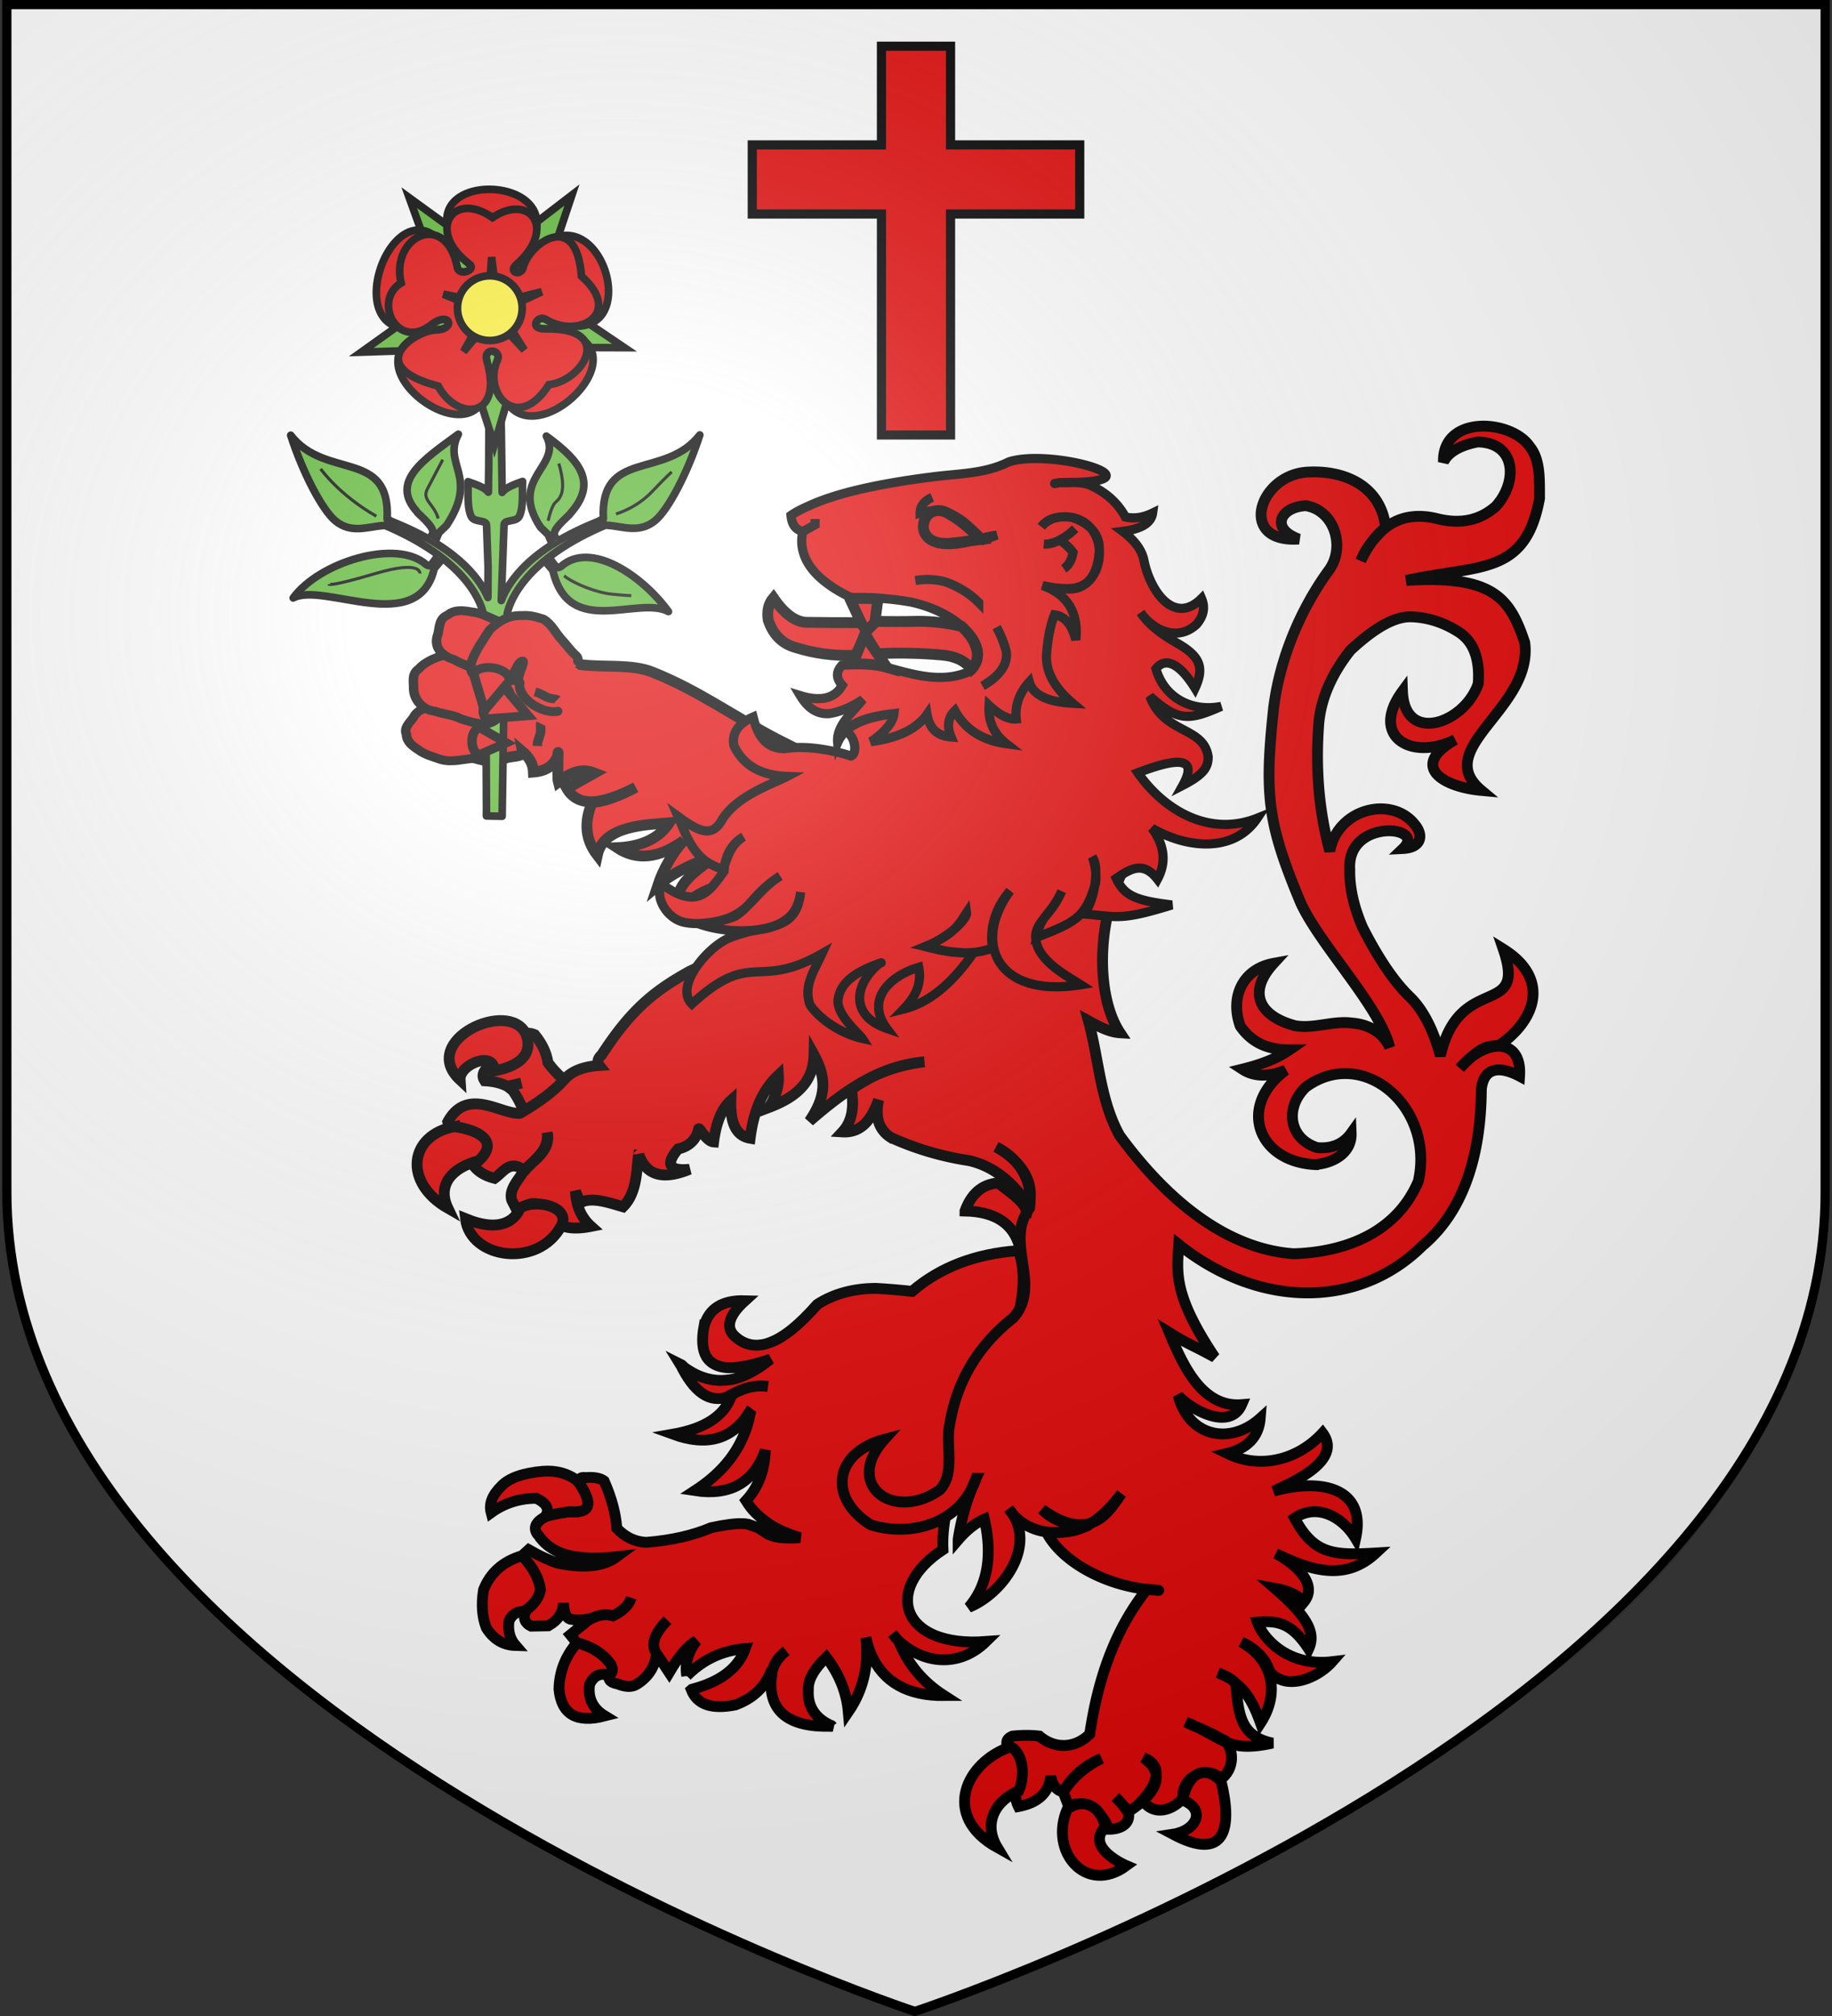 <svg xmlns="http://www.w3.org/2000/svg" xmlns:xlink="http://www.w3.org/1999/xlink" width="600" height="660" version="1.0"><rect width="100%" height="100%" fill="#333333" stroke="none"/><defs><radialGradient xlink:href="#a" id="b" cx="276.81" cy="187.125" r="300" fx="276.81" fy="187.125" gradientTransform="matrix(1.551 0 0 1.35 -224.931 -51.264)" gradientUnits="userSpaceOnUse"/><linearGradient id="a"><stop offset="0" style="stop-color:white;stop-opacity:.314"/><stop offset=".19" style="stop-color:white;stop-opacity:.251"/><stop offset=".6" style="stop-color:#6b6b6b;stop-opacity:.125"/><stop offset="1" style="stop-color:black;stop-opacity:.125"/></linearGradient></defs><g style="display:inline"><path d="M301.123 658.5s298.805-98.352 298.125-268.524V1.5H3.748v388.476C3.507 560.434 301.123 658.5 301.123 658.5" style="fill:#fff;stroke:none;display:inline" transform="translate(-1.499)"/></g><g style="display:inline"><path d="M288.688 15.125v32.313h-42.313v22.624h42.313v72.344h22.625V70.063h42.312V47.436h-42.312V15.126z" style="color:#000;fill:#e20909;fill-opacity:1;fill-rule:nonzero;stroke:#000;stroke-width:3;stroke-linecap:square;stroke-linejoin:miter;stroke-miterlimit:4;stroke-opacity:1;stroke-dashoffset:0;marker:none;visibility:visible;display:inline;overflow:visible"/><path d="M138.382 314.774c.42 2.136-.021 4.168-1.2 6.215-2.894 2.317-6.542 3.935-10.821 4.851-1.685 1.461-2.013 3.136-.993 4.663 3.323.174 5.92.839 8.16 1.986l5.01-1.168-5.01 1.168c.626.465 1.377 1.045 2.006 1.629 2.552 3.88 3.982 7.068 4.171 9.803 2.457-.048 4.903-.571 7.21-1.687 4.725-2.83 8.958-5.65 12.197-8.928-4.346-1.822-7.987-4.967-11.165-9.311q-.675-4.99-4.665-9.911c-1.99-.914-3.58-.645-4.9.69zM296.76 376.94c10.814.237 17.327 4.523 19.538 12.975 3.533-13.792 5.394-13.116-7.74-22.977-6.159.509-9.744 4.37-11.798 10.001zM203.632 418.094c-.86 4.641-.615 8.333.86 10.833.491.833 1.106 1.428 1.843 2.024 1.597 1.19 3.563 1.785 6.144 1.904 3.809 0 8.724-.952 14.868-3.095-4.424 3.572-8.602 5.953-12.78 7.023-.737.12-1.351.358-1.965.358-3.81.595-7.373 0-10.814-1.428-1.72-.716-3.44-1.786-5.037-2.858-.492-.475-.983-1.07-1.72-1.428.368.595.737 1.19.982 1.786 5.038 9.523 10.813 12.62 17.449 9.404v-.238c.737-.357 1.351-.714 1.966-.952.245-.12.491-.238.86-.357 3.317-1.548 6.88-2.024 10.198-1.548-3.317-.476-6.88 0-10.198 1.548-.369.118-.615.238-.86.357-.615.238-1.23.595-1.966.952v.238c-2.335 7.262-9.339 11.905-20.89 13.928 12.043 4.405 21.012 1.905 27.033-7.5l.492.358c-.615 2.976-1.475 5.832-2.703 8.452-3.318 7.5-9.093 13.69-16.957 18.809 6.144.953 11.427.238 15.482-2.023 4.3-2.38 7.618-6.547 9.584-12.38-.245 7.38-2.58 13.333-6.88 17.975.982 1.55 2.088 3.097 3.44 4.405 1.352 1.31 2.826 2.501 4.3 3.571 3.318 2.262 7.127 3.929 11.55 5.238-5.529.358-9.583 0-11.918-1.547-.614-.358-.983-.716-1.352-.954h-.123c-.737-.475-1.228-.832-1.351-.952-1.843-.714-3.072-1.07-3.687-1.31-.614-.12-1.228-.238-2.088-.238-2.458-.119-6.144.357-11.182 1.429-6.512 2.738-14.13 4.524-23.224 5.237-2.088-.12-3.932-.596-5.652-1.428q-2.58-1.25-4.792-3.571c-.369-5.12-1.843-10.834-4.546-16.904-1.475-1.072-3.687-1.429-6.636-1.19-1.351-.239-2.088.118-2.457 1.309v.357c5.16 7.619 4.3 11.072-2.95 10.477-1.72.119-4.545.595-8.355 1.547-3.932 1.905-5.038 4.047-3.44 6.428l.368.358c.246.237.37.595.615.952l.246.238c1.72 2.261 4.3 4.047 7.495 5.357 4.915 1.666 11.427 2.143 19.66 1.19-4.67 3.452-11.673 4.287-21.257 2.262-2.827-.953-6.267-2.5-10.199-4.762l-2.335 2.143c3.932 4.166 6.021 8.214 6.513 12.142-.492 2.738-2.212 5.12-5.161 7.263 0 .237 0 .357-.123.475-.983 2.38-.246 4.167 1.966 5.238l6.144-.12c3.563-2.023 5.283-4.762 5.406-8.213.123 3.451.983 5.357 2.335 5.832 3.072.595 5.898.238 8.478-.595 2.335-1.07 4.67-1.19 6.881-.596 3.564-1.785 5.653-3.808 6.513-6.427-.86 2.62-2.95 4.642-6.513 6.427-2.211-.595-4.546-.474-6.88.596-.738.238-1.475.715-2.212 1.19l-6.144 5 2.335 2.857h.122c5.407 1.429 9.462 4.046 12.042 7.857.737 1.667.615 2.857-.614 3.571l-.123.12c-.369 1.666.614 2.618 3.072 3.096 2.703 1.071 5.038 1.31 6.88.119 4.179-2.618 6.513-6.31 7.005-10.951-2.09-3.097-.86-7.024 3.932-11.905-4.792 4.881-6.021 8.808-3.932 11.905.86 1.31 2.457 3.571 4.546 6.784 3.44-5.832 6.635-9.642 9.707-11.31-3.072 4.167-4.178 8.334-3.44 12.5v.12-.12c5.775-5.831 12.656-9.047 20.889-9.76-2.58 7.143-8.97 11.905-19.046 14.522-.123 0-.123 0-.246.12 2.089 5.358 7.25 7.143 15.728 5.477 6.144-2.261 10.199-6.072 12.41-11.19l.615.12c.369-3.215 2.212-5.953 5.16-8.214-2.948 2.261-4.791 5-5.16 8.214-.123.476-.246.833-.246 1.31-.983 12.024 6.144 17.737 21.258 17.38h.737c-.246-.12-.369-.12-.369-.12-.123-.236-.245-.236-.368-.236-5.53-2.501-8.356-6.786-7.987-12.62v-.238c-.123-3.334 1.966-7.143 6.39-11.429 4.669 6.072 7.249 12.62 7.863 19.524 5.407-7.858 7.373-16.666 6.267-26.428.123.357.123.595.246.833 0 .237 0 .357.123.595.368 1.428.86 2.976 1.474 4.404 4.3 9.882 13.025 14.88 26.05 14.761-7.619-4.88-13.025-11.428-16.22-19.523-.737-.714-1.474-1.665-2.212-2.618.738.953 1.475 1.905 2.212 2.618 9.029 8.371 21.74 9.538 31.21.24-30.338 2.275-36.935-18.683-15.371-32.774-1.679-33.266 37.006-78.84 26.923-106.624-15.36 1.07-28.016 5.952-37.968 14.523-4.301-.476-8.479-.833-12.78-1.071-7.986 0-15.113 1.904-21.011 5.714-6.39 7.263-11.92 11.785-16.834 13.57-.492.12-.86.358-1.352.476-4.3 1.19-8.11.238-11.181-2.618-3.44-3.096-2.335-7.38 3.563-12.738-8.111-.244-12.903 2.851-14.623 9.16zM130.755 217.326c1-3.578 8.625-1.464 8.093-4.266 2.564 2.176 3.862 4.59 3.953 7.35 4.405-.358 7.302-2.224 8.687-5.864.347-4.898-.293 7.657.177 9.394 3.967-3.088 7.916-5.169 12.91-3.192l-9.849 5.517c1.917 3.305 4.968 4.834 9.1 4.747 4.076-.192 9.29-1.895 15.476-5.157-6.186 3.262-11.493 5.178-15.569 5.37-3.047 7.285-2.32 13.43 1.828 18.812 2.26-10.541 17.172-10.791 25.699-11.532-3.675 5.6-9.921 8.492-18.624 8.887 7.115 4.682 14.985 3.774 23.722-2.516-3.785 4.156-7.276 10.097-9.218 16.016 6.235-5.278 14.364-8.513 22.118-11.456-4.574 3.62-19.373 11.84-13.196 19.498 2.748-4.213 13.232-10.802 26.624-8.259-7.525 1.08-12.713 5.082-11.995 10.075 17.532-4.28 21.722-.627 42.445.656 30.503-27.702 19.52-40.527-11.642-56.575-3.61-2.048-7.437-3.985-11.043-5.768-14.98-7.65-28.62-17.737-45.072-24.24-7.392-3.084-17.602-1.626-25.712-2.73-10.396-8.135-86.874 25.46-28.912 35.233z" style="fill:#e20909;fill-opacity:1;stroke:#000;stroke-width:3.869;stroke-miterlimit:4;stroke-opacity:1;stroke-dasharray:none" transform="matrix(.918 0 0 .918 43.626 50.426)"/><path d="M498.267 104.378c-6.468-9.75-31.24-11.494-30.817 5.436 2.002-4.082 7.108-6.18 12.288-7.143 13.953.342 14.164 14.512 6.39 22.976-5.529 4.88-12.287 6.428-20.397 4.523-13.659-3.568-22.221 3.11-27.77 14.881 1.842-4.762 5.183-8.552 8.87-12.005-1.84-15.088-15.302-20.631-28.776-19.542-16.837 1.772-23.662 25.268-2.213 23.81-10.257-3.692-6.727-11.365 2.458-11.905 10.297 1.64 14.15 14.624 8.478 22.737-10.567 14.405-17.861 32.293-19.95 49.673-3.308 30.985-2.096 41.04 9.72 69.303 7.093 15.33 28.186 36.89 31.734 51.497-2.406-5.455-7.556-8.186-13.27-8.69-6.996-.955-13.417 2.076-20.398.953-12.754-3.352-17.345-11.809-7.741-22.262-11.255 2.068-15.585 12.175-11.92 22.38 4.325 6.24 10.285 8.453 17.573 8.453-5.085 3.495-10.899 5.43-16.835 6.904q6.265 4.106 15.482.357c-17.376 12.82-9.99 32.845 10.813 33.69h.124c.123-.119.246-.119.49-.119 6.13-.728 12.184-4.425 11.92-11.071-2.827 3.928-7.004 5.594-12.164 5.119-10.414-3.415-11.319-14.57-4.055-21.548 20.339-14.93 46.145 6.967 40.18 33.57-7.738 18.247-25.92 25.276-44.48 25.833-26.118-1.861-47.359-22.088-62.052-42.142-7.046-12.628-7.379-27.248-11.182-40.95 2.993 1.634 7.083 4.033 11.304 4.284-11.005-16.654-7.289-54.538 9.977-69.606-41.626-29.122-87.565 11.703-163.57 47.703-12.605 6.971-20.888 13.67-31.333 29.761-1.474 1.31-1.72 2.739-.86 3.809-5.16.358-9.215 1.666-12.042 4.525-4.43 5.114-10.203 8.976-16.22 12.5-6.5.69-18.802-9.714-25.803 3.093.246.953.983 1.548 2.58 1.905 6.395.483 9.609 5.335 4.67 9.406 1.106 4.642 4.3 7.5 9.461 8.809 3.383-2.48 5.59-6.79 10.69-2.71 3.996-4.494 8.76-7.228 8.11-13.6 1.242 6.052-4.071 9.423-8.11 13.224-1.753 3.286-5.815 6.856-4.546 10.942l2.457 4.762c3.78-6.968 12.384-2.74 13.762 3.333 2.58 1.906 6.636 2.262 12.042 1.19-3.667-3.277-5.367-7.7-5.53-12.5l1.721 4.167c3.686-2.5 11.063.163 15.24 1.353 5.161-5.119 4.789-13.614 5.526-18.494.123 0 .123 0 .123-.12 2.58 7.38 8.478 9.166 18.063 5.238-7.25.714-8.725-1.786-4.055-7.263 3.615-.758 6.503-3.226 7.25-7.023.178-1.255 2.621 4.32 5.406 4.524.86-6.905 2.949-11.904 6.144-14.762-.246 8.215 1.966 12.62 6.88 13.454 1.114-8.586 3.685-16.46 10.076-22.5.246 3.81-.86 7.738-3.44 11.548 9.483-3.584 15.906-8.734 16.141-18.778 5.038 9.166 3.765 15.681-1.642 23.658 12.324-10.675 24.63-19.691 41.04-21.19-10.38 1.312-18.35 4.4-26.05 9.9 1.107 6.906 0 11.648-3.194 15.1 7.328.447 10.682-5.347 12.902-11.427-1.352 6.31.123 10.714 4.424 13.452a105.4 105.4 0 0 0 27.892 8.213c9.34 2.164 16.081 8.376 21.258 16.191 2.573-9.346-3.956-16.816-11.673-21.071 8.417 4.229 13.366 12.356 11.93 21.842-9.156 12.352 4.646 27.314-5.79 39.109-12.33 9.67-20.004 22.234-22.608 37.617-1.765 7.39 2.093 17.675-3.564 23.69-16.367 11.577-34.511-1.667-19.783-17.978-17.907 4.699-20.259 20.844-4.915 30.476 14.944 4.643 32.424-.908 37.6-16.548a82.1 82.1 0 0 0-6.39 21.785v.12c3.073-3.571 6.267-6.072 9.34-7.38 2.518 10.918 2.106 22.601-5.53 31.427 12.291-4.943 24.854-22.557 14.252-35.118 6.313 9.492 18.762 10.41 28.708 5.763-6.53.314-12.225-.89-16.823-5.52 18.067 12.951 24.53-.605 28.351-5.695-11.423 15.158-19.585 13.841-26.775 13.853 5.283 10.119 19.838 18.383 35.32 20.288 5.945.6 6.465.503.513 0-11.929 14.96-17.669 33.013-20.418 51.666-5.244 5.173-12.48 5.385-17.941.714q-4.238-.537-9.584 0-2.765 1.071-1.844 3.57c2.09.596 3.564 2.144 4.424 4.525.614 2.5.37 4.761-.49 7.023-.124.238-.124.357-.246.595-1.229 3.452-1.106 6.667.246 9.404 7.004-1.31 10.813-4.881 11.549-10.833.614 3.452 2.213 5.238 4.546 5.595 3.165-5.19 7.904-9.102 13.516-11.905-5.701 2.282-10.665 6.61-13.661 11.905l1.867 4.88c6.531-2.123 12.325 2.407 14.376 8.453 4.085.063 8.269-1.874 6.88-6.667l-4.424-4.762c1.638 1.426 3.147 3.56 4.424 5.276 7.415-4.588 15.319-12.651 5.53-19.323 7.768 2.92 4.168 10.347-.304 15.056 3.755 5.823 10.5 3.865 14.433-.653-.814-7.32 8.377-12.149 13.516-6.903h.123c4.498-3.403 4.69-9.852 1.452-13.57-10.638-5.631-9.181-4.12-14.11-6.668 13.604 5.53 14.52 11.094 30.965 7.5-11.985-2.465-12.137-11.058-13.148-21.308-.983-1.19-3.071-2.5-6.39-3.809 3.319 1.31 5.407 2.619 6.39 3.81 4.617 3.449 6.947 8.897 8.847 14.166 7.112-10.917 4.195-22.773-6.88-28.928 4.584 2.08 8.63 5.569 10.086 10.496 5.916 7.215 17.217 2.373 22.351-3.471-16.162 1.919-24.836-8.706-26.685-14.073 7.11-.652 12.198.182 18.286 9.517 2.704-5.832-.57-11.634-12.12-21.633 4.67.833 8.233 2.38 10.445 4.88 5.567-6.855-4.51-14.493-10.076-17.26 12.904 6.333 25 9.84 35.745-.187-14.88.865-22.059.633-28.986-12.432 8.112-5.522 17.226-.287 21.748 7.261 3.936-17.793-11.756-21.725-29.243-16.904 6.687-3.085 24.809-10.858 17.448-20.713-8.774 9.576-22.284 13.068-34.036 7.26 7.372-1.785 11.304-6.07 11.797-12.499-10.796 9.688-25.455 6.572-29.278-8.169 4.333 4.983 18.483 12.867 22.641 3.29-14.389 1.152-21.19-14.73-25.803-25.714 7.5 4.642 7.306 3.918 16.22 8.81-15.19-22.687-13.381-30.649-12.834-40.2 28.809 23 64.369 22.857 86.965.43 14.376-12.024 20.856-31.778 20.977-55.826.981-8.606 7.56-7.862 13.64-4.643.971-14.337-12.728-13.155-21.279-2.838 9.964-10.655 11.508-6.737 14.778-8.703 12.388-8.946 17.287-23.411.68-33.772 8.598 25.142-15.63 7.923-22.44 38.05-2.457-9.166-6.02-16.191-10.69-20.833-5.775-5.477-11.427-13.928-17.08-25-3.194-7.499-4.669-14.284-4.545-20.594-1.144-18.303 27.716-15.785 19.045-7.5 6.362-.321 7.558-4.64 3.93-8.809-8.275-10.05-27.378-5.409-30.104 9.762-3.809-14.048-5.16-29.166-3.93-45.475.737-8.69 4.423-17.5 11.303-26.19 8.725-8.095 15.85-12.143 21.873-11.905 5.898.238 11.427 2.024 16.832 5.476 5.285 3.453 7.497 9.643 6.883 18.333-4.743 14.174-26.312 21.833-27.034 2.738-11.757 15.96 3.055 25.076 18.8 17.262-16.504 9.416-4.425 16.85 9.338 18.095-18.045-15.08 18.557-29.156 15.484-52.737-5.233-15.64-10.963-24.161-42.27-22.143 26.074-5.728 42.529-1.59 47.553-29.285-.072-5.96.46-13.633-3.466-18.41z" style="fill:#e20909;fill-opacity:1;stroke:#000;stroke-width:3.869;stroke-miterlimit:4;stroke-opacity:1;stroke-dasharray:none" transform="matrix(.918 0 0 .918 43.626 50.426)"/><path d="M312.333 109.814c-8.804 4.442-18.987 4.128-28.261 5.476h-.123c-19.169 2.5-33.545 5.833-43.007 10.238-2.457 1.071-4.546 2.143-6.266 3.333.245 3.214 1.597 5.12 4.177 5.714v.12l4.424-2.5v-2.024 2.023l-4.424 2.5c-2.391 11.481 7.913 19 17.203 23.452 7.005-.067 13.983.352 20.889 1.548h.123c8.488 1.808 16.964 5.74 22.363 12.737 2.843 4.347 2.865 7.957-.369 11.786-9.83 4.683-19.99 1.672-29.858-1.072-5.337-1.548-10.881-1.268-16.343-.833-2.211 2.381-2.089 4.762.123 7.143-2.58 4.643-7.618 5.952-14.99 3.69 2.703 4.524 6.02 6.667 10.198 6.429 3.686-.477 8.447-2.477 12.133-5.096-3.503 4.61-9.61 9.158-9 15.433 3.277-7.563 12.878-9.31 20.09-10.338-.368 3.215-3.194 6.548-8.232 10 9.83-1.31 16.465-4.643 20.028-9.761.86 5.118 3.687 7.737 8.602 8.095-1.598-3.81-1.106-7.024 1.351-9.405 3.564 6.548 9.585 10.595 18.308 11.785-4.424-3.452-6.513-7.976-6.144-13.69 3.81 3.572 7.004 5.12 9.707 4.881-.491-4.88 1.106-9.285 4.67-13.214 1.228 4.524 6.389 7.143 15.483 7.62-6.758-5.715-9.707-11.548-9.34-17.5.491-6.072 1.474-10.715 2.826-14.048 3.686.476 6.144 3.333 7.618 8.929.983-9.762-2.947-16.19-11.919-19.405 2.582.596 5.161 1.072 7.619 1.072 8.712.672 12.013-4.88 12.656-13.095.46-6.555-3.928-10.379-9.83-12.262-4.004-.644-8.144.128-10.813 3.334 2.5-3.399 6.91-3.834 10.813-3.334 15.446 3.04 11.503 28.092-2.826 25.357-2.458 0-5.038-.476-7.619-1.072 8.972 3.214 12.902 9.643 11.92 19.405-1.475-5.596-3.933-8.453-7.619-8.929-1.352 3.333-2.333 7.976-2.826 14.048-.369 5.952 2.582 11.785 9.34 17.5-9.093-.477-14.255-3.096-15.484-7.62-3.562 3.929-5.16 8.333-4.669 13.214-2.703.238-5.898-1.31-9.707-4.88-.369 5.713 1.72 10.237 6.144 13.69-8.725-1.19-14.745-5.238-18.308-11.786-2.457 2.381-2.949 5.595-1.351 9.405-4.915-.358-7.741-2.977-8.602-8.095-3.563 5.118-10.198 8.452-20.028 9.761 5.038-3.452 7.864-6.785 8.233-10-8.356.834-14.407 2.82-17.602 6.272 3.546.781 4.86 7.976 2.242 8.847a42 42 0 0 0-5.16-1.428c-6.267-1.429-12.411-2.137-18.555-1.184-7.068-.12-9.644-5.183-11.182-11.316-5.16 2.262-7.618 5.595-6.88 10.119 3.317 7.142 9.584 10.714 19.045 11.07-4.907 2.592-18.556 6.955-23.592 16.072-3.563 5.714-8.005 3.56-15.36-1.786 3.525 8.056 5.899 16.031 16.115 18.806 1.975-5.65 3.02-8.92 7.232-11.544-4.498 2.506-6.726 7.343-6.916 12.263-4.892 6.644-9.268 14.33-22.197 4.558-2.82 4.885 2.113 12.919 8.699 13.79 4.973.985 13.38-.447 17.421-2.292 5.45-3.204 6.9-8.443 16.088-14.351-11.472 7.373-10.611 16.044-29.259 16.99 9.404 3.46 21.608 3.212 28.047.434 6.124-2.641 7.814-6.771 8.514-11.674-.754 7.072-3.607 9.976-8.013 11.654-6.886 2.623-6.865.802-16.921 4.481-7.954 2.91-20.247 17.45-13.86 23.759 21.535-19.818 23.148-4.656 46.413-17.949-2.929 6.398-6.67 11.56-4.252 18.28 3.932 5.833 12.116 10.529 18.628 11.957-1.032-1.606-9.463-8.582-8.63-14 .99-6.437 6.91-9.929 14.774-12.785 1.052-.361 1.05-.365 0 0-9.306 7.709-10.4 18.745 2.58 23.214-7.741-10.397 1.362-18.885 11.411-21.786 1.15 6.053-1.275 10.63-5.39 14.883 10.534-2.629 18.513-11.018 24.682-19.737-11.935-1.184-6.15-.257-16.905-2.6 10.336-4.251 11.906-7.81 14.664-11.983.234 1.711-4.23 7.308-14.464 12.099 13.113 3.547 19.213 2.006 23.724.492-1.149-7.547 1.273-14.744 6.266-20.414-13.575 18.618-4.659 38.27 25.22 33.475-5.101-3.245-14.792-8.347-15.957-15.722-1.034-6.545 5.36-8.606 9.169-17.636-4.007 8.734-7.49 8.309-8.955 16.462 14.337-5.628 17.304-7.047 20.996-19.2.417-3.207 0-6.382-1.105-9.404 3.151 4.198-.318 19.917-3.868 20.18 12.9.986 13.56 2.647 32.235-3.144-13.2-1.608-16.952-3.376-19.853-9.459 5.144-3.511 9.63-6.25 14.711.281 3.195-5.952 2.58-12.024-1.966-18.214 11.81 6.967 29.039 9.253 37.6-3.571-16.829 6.709-33.052-2.441-42.639-16.19 11.345-4.263 22.48-7.133 16.033 4.499 7.618-3.929 9.063-6.495 9.063-10.185-1.588-10.956-15.77-7.96-20.796-21.576 10.12 9.079 13.94 8.663 25.465 3.597-10.344 2.083-20.312-2.89-23.298-13.388 3.316-4.285 8.415-2.023 13.944 6.905 3.564-7.619 1.46-11.518-6.157-15.923-5.086-2.885-9.948-6.194-13.272-11.07 4.72 6.745 13.553 10.348 20.03 4.166 2.457-2.976 3.072-5.952 1.719-9.167-9.756 9.704-18.302-2.546-20.52-13.452-.738-3.81-3.317-7.261-7.617-10.476 6.634-.833 10.198-2.976 10.689-6.547-3.195 1.547-6.389 2.143-9.706 1.428-2.704-5-7.004-8.928-13.026-11.547-3.317-1.071-6.743-.757-10.69-.714-2.072.404-2.058.467 0 0 40.214.36-2.126-12.56-17.94-7.379zm17.694 28.095c-1.967.952-3.81 1.31-5.16 1.19 1.35.12 3.194-.238 5.16-1.19.246-.12.369-.238.49-.238 1.843-.953 3.686-2.262 5.53-4.048-1.844 1.786-3.687 3.095-5.53 4.048 1.843 1.19 3.318 2.5 4.792 4.404-.491 2.738-1.474 4.524-3.317 5.833 1.843-1.31 2.826-3.095 3.317-5.833-1.474-1.905-2.949-3.214-4.792-4.404-.121 0-.244.119-.49.238zm-43.82-10.753c7.155-.009 12.288 5.892 17.156 10.515l4.792-1.786-3.617.647c-5.78 1.662-11.553 3.63-17.517 2.329-5.245-2.43-5.876-7.636-1.23-11.428-1.7-.065-3.39.175-5.037.595 0-2.381 1.352-4.286 4.3-5.595-2.948 1.31-4.3 3.214-4.3 5.595 1.641-.486 3.754-.872 5.452-.872zm25.266 50.275c-.737-2.857-1.843-5.714-3.44-8.69 1.597 2.976 2.703 5.833 3.44 8.69.614 4.524-2.212 8.69-8.477 12.262 6.265-3.571 9.091-7.738 8.477-12.262zm-9.83-17.5c-3.195-3.213-7.004-5.475-11.305-7.142-3.686-1.19-7.372-1.29-11.304-.695 3.932-.595 7.618-.495 11.304.695 4.3 1.667 8.11 3.929 11.305 7.143z" style="fill:#e20909;fill-opacity:1;stroke:#000;stroke-width:3.268;stroke-miterlimit:4;stroke-opacity:1;stroke-dasharray:none" transform="matrix(.918 0 0 .918 43.626 50.426)"/><path d="M291.911 138.784c.37-.12.738-.12 1.23-.12l9.119-1.19c-3.195-3.333-6.417-6.309-10.84-8.928-10.065-6.499-15.281 11.86.491 10.238zM261.289 171.402l4.081 6.786c7.619-.357 15.237-.238 23.1.476 4.67.357 8.234 2.024 10.568 5 2.95-2.976 2.826-6.786-.123-11.429-.983-1.309-2.089-2.619-3.44-3.809-5.161-1.19-10.322-1.786-15.36-1.786-4.915.12-10.075.12-15.728 0l-2.949 2.976-1.72-2.5c-7.004 0-13.64 0-19.906-.118-3.932-.358-7.741-3.334-11.427-8.69-1.72 2.023-2.335 4.761-1.843 7.856 1.72 5.238 5.038 8.571 9.953 9.881 6.512 2.024 13.27 2.976 20.52 2.738.246-.119.491-.119.737-.119z" style="fill:#e20909;fill-opacity:1;stroke:#000;stroke-width:3.869;stroke-miterlimit:4;stroke-opacity:1;stroke-dasharray:none" transform="matrix(.918 0 0 .918 43.626 50.426)"/><g style="fill:#e20909"><path d="m323.857 146.256 1.54-11.766c-4.106-.331-8.725-.331-13.514-.166l-.171-.165h-.171v.331l5.815 12.429 2.395 3.48zM325.225 161.78l-6.5-9.446-4.105 10.109-1.369 4.308c6.33-.165 11.974.332 16.592 1.658z" style="fill:#e20909;fill-opacity:1;stroke:#000;stroke-width:5.386;stroke-miterlimit:4;stroke-opacity:1;stroke-dasharray:none" transform="matrix(.66 0 0 .66 72.77 107.323)"/></g><path d="M140.09 313.759c-6.205-12.636-38.36 2.542-23.47 16.428-.398-5.612 12.423-10.578 12.165-3.214 8.193-1.515 14.231-5.377 11.304-13.214zM313.136 567.98c-15.926 5.277-25.24 24.596-4.824 35.978-5.123-8.464-.967-16.624 7.618-20.238 2.204-5.044 1.862-12.834-2.794-15.74zM333.243 590.224c-6.599 15.22 6.776 30.724 21.079 20.187 0 0-14.988-6.363-7.494-13.81-1.584-7.286-7.732-10.676-13.585-6.377zM374.518 587.064c8.532 3.466 4.63 10.894-3.563 12.144 18.765 9.968 21.226-2.11 17.202-18.809-6.339-6.846-12.412-1.875-13.639 6.665zM147.6 485.711c3.81-.952 6.636-1.428 8.356-1.547 7.25.595 8.11-2.857 2.949-10.477-.123-.12-.123-.12-.246-.237-.123 0-.123-.238-.123-.238-3.317-2.62-7.495-3.81-12.287-3.453-7.127.596-12.042 2.381-14.745 5.12-3.318 3.213-4.67 6.428-3.81 9.643 4.793-3.452 10.2-5.119 16.097-5.119 3.81 1.786 4.915 4.046 3.195 6.548l1.843-.716c-.491.12-.86.357-1.229.476zM138.753 499.878c-6.88 2.023-11.427 6.19-13.762 12.142-.86 5.238-.491 9.762.983 13.571 2.58 4.167 6.144 6.19 10.445 6.31-1.966-2.262-2.826-5.12-2.335-8.81 1.106-2.38 3.072-3.571 5.898-3.333.123-.119.123-.238.123-.475 2.95-2.144 4.67-4.525 5.16-7.263-.49-3.928-2.58-7.976-6.512-12.142zM158.413 530.948h-.122c-4.178 4.881-6.267 10.357-6.39 16.546.86 8.929 6.267 12.143 16.342 9.524-4.3-2.618-6.143-6.427-5.406-11.31 1.474-2.975 3.686-4.166 6.758-3.212h.123c0-.12 0-.12.123-.12 1.229-.715 1.352-1.905.614-3.572-2.58-3.808-6.635-6.427-12.042-7.856zM138.065 375.814c6.28-3.49 18.276.053 14.604 6.495-8.147 15.152-32.427 11.783-34.12-2.624 12.758 5.24 17.89.268 19.516-3.871zM114.591 346.853c-16.302 3.063-18.325 19.947-2.305 29.11-4.005-8.44 1.582-14.527 10.979-16.955 7.614-7.061-.28-11.027-8.674-12.155z" style="fill:#e20909;fill-opacity:1;stroke:#000;stroke-width:3.869;stroke-miterlimit:4;stroke-opacity:1;stroke-dasharray:none" transform="matrix(.918 0 0 .918 43.626 50.426)"/><path d="m157.864 183.83 2.439 2.917c5.225 22.555 27.942 8.161 37.874 13.475-8.504-11.704-25.495-23.393-35.233-14.75-.989.377-.953 1.306-3.665-2.742" style="fill:#5ab532;stroke:#000;stroke-width:2.5;stroke-linecap:butt;stroke-linejoin:round;stroke-miterlimit:4;stroke-opacity:1;stroke-dasharray:none;display:inline" transform="translate(20.755)"/><path d="m139.508 122.007-.05 6.41c-.037 3.904-.055 8.54-.082 13.282-.022 3.825-.039 7.66-.066 11.046l-.017 1.176c-.025 2.858-.06 5.413-.1 7.22-1.171-1.69-4.859-2.785-6.69-3.444.133 3.67-.324 8.365 1.043 11.344.986 2.15 5.073.983 5.051 2.932l.497 13.713-.066 9.936c-1.96-4.518-8.064-15.275-29.943-24.262-2.947-1.21-1.073-.54-3.047-1.391 1.149-23.098-20.188-12.759-31.583-27.475 3.965 12.325 10.312 24.47 14.657 28.054 5.17 4.265 10.539 1.879 15.6 1.524 1.457-.102-.022-.229 2.038.547 26.944 11.872 30.255 26.166 30.771 28.17.582 2.26-3.717 3.086.745 6.542l.298 57.253-.016 2.55h.033l5.117.1.928-59.986c4.462-3.456.18-4.298.762-6.558.516-2.005 3.81-16.299 30.754-28.17 2.06-.776.597-.65 2.054-.547 5.062.354 10.431 2.74 15.6-1.524 4.345-3.584 10.676-15.73 14.64-28.055-11.393 14.717-32.73 4.377-31.582 27.475-1.974.851-.1.181-3.047 1.392-23.865 9.802-28.97 21.74-30.39 25.355l.894-24.743c-.022-1.948 4.065-.782 5.051-2.931 1.368-2.98.894-7.658 1.027-11.328-1.831.66-5.519 1.903-6.69 3.594-.137-13.075-.362-26.15-.597-38.621-.018-.945-3.544.358-3.594-.58z" style="fill:#5ab532;stroke:#000;stroke-width:2.5;stroke-linecap:butt;stroke-linejoin:round;stroke-miterlimit:4;stroke-opacity:1;stroke-dasharray:none;display:inline" transform="translate(20.755)"/><path d="m159.967 177.893-1.184-2.857-2.495-2.393c-10.711-16.109 7.203-19.939 1.89-29.871 11.704 8.504 16.51 15.572 7.867 25.31-.228.599-3.902 3.427-4.974 5.607-.698 1.42-.079 1.864.634 3.06" style="fill:#5ab532;stroke:#000;stroke-width:2.5;stroke-linecap:butt;stroke-linejoin:round;stroke-miterlimit:4;stroke-opacity:1;stroke-dasharray:none;display:inline" transform="translate(20.755)"/><path d="m744.04 736.87-26.14-7.355-14.389 23.279-1.082-27.134-26.586-6.49 25.471-9.415-2.043-27.29 16.825 21.315 25.324-10.376-15.073 22.588z" style="fill:#5ab532;fill-opacity:1;fill-rule:nonzero;stroke:#000;stroke-width:2.051;stroke-miterlimit:4;stroke-opacity:1;stroke-dasharray:none" transform="matrix(1.18 -.325 .325 1.17 -912.915 -506.495)"/><path d="M121.904 108.05c-37.19 8.38 22.087 51.118 16.816 10.148-1.392-4.852 5.066-3.724 3.432-.229-.07 45.19 58.43-7.568 15.773-10.286-5.806.133-2.509-4.71-.011-3.165 37.946 15.358 16.335-52.46-7.261-17.076-.707 3.174-5.169 1.702-2.3-.823 28.783-31.684-45.634-33.934-15.402-.186 2.51 1.9-3.346 4.173-3.942 1.096-18.177-39.436-44.678 30.267-8.454 18.752 5.981-4.671 8.295 1.587 1.349 1.77z" style="fill:#e20909;fill-opacity:1;fill-rule:evenodd;stroke:#000;stroke-width:2.5;stroke-linecap:butt;stroke-linejoin:miter;stroke-miterlimit:4;stroke-opacity:1;stroke-dasharray:none" transform="translate(20.755)"/><path d="M121.904 108.05c-6.666.175-24.162 11.755.85 18.352 6.118 11.44 21.453 10.925 15.966-8.204-1.392-4.852 5.066-3.724 3.432-.229-4.902 10.49 6.507 24.165 16.865 7.968 11.511-1.336 21.637-18.777-1.092-18.254-5.806.133-2.509-4.71-.011-3.165 10.87 6.727 25.573-1.924 11.765-14.101-1.753-22.61-17.45-10.06-19.026-2.975-.707 3.174-5.169 1.702-2.3-.823 13.514-11.891 4.296-23.548-7.794-15.39-13.1-9.126-21.837 4.428-7.608 15.204 2.51 1.9-3.346 4.173-3.942 1.096-3.657-18.86-21.992-10.372-18.406 5.118-9.378 5.675-1.36 22.467 9.952 13.634 5.981-4.671 8.295 1.587 1.349 1.77z" style="fill:#e20909;fill-opacity:1;fill-rule:evenodd;stroke:#000;stroke-width:2.5;stroke-linecap:butt;stroke-linejoin:miter;stroke-miterlimit:4;stroke-opacity:1;stroke-dasharray:none" transform="translate(20.755)"/><path d="m731.708 733.563-8.222-9.654-8.573 9.283 6.64-10.803-11.477-5.285 12.326 2.977 1.48-12.549.977 12.643 12.392-2.47-11.722 4.836z" style="fill:#5ab532;fill-opacity:1;fill-rule:nonzero;stroke:#000;stroke-width:2.106;stroke-miterlimit:4;stroke-opacity:1;stroke-dasharray:none" transform="matrix(1.186 -.056 .056 1.186 -737.134 -714.403)"/><path d="M744.262 724.912a7.75 7.75 0 1 1-15.501 0 7.75 7.75 0 1 1 15.5 0z" style="fill:#fcef3c;fill-opacity:1;fill-rule:nonzero;stroke:#000;stroke-width:1.829;stroke-miterlimit:4;stroke-opacity:1;stroke-dasharray:none" transform="matrix(1.367 0 0 1.367 -846.385 -890.069)"/><path d="m123.916 183.204-2.438 2.916c-5.226 22.555-36.265 4.32-46.198 9.634 8.505-11.704 33.819-19.552 43.557-10.909.988.377.953 1.306 3.665-2.742M121.813 177.266l1.185-2.857 2.495-2.393c10.71-16.109-1.442-19.939 3.872-29.871-11.704 8.504-22.272 15.572-13.63 25.31.229.599 3.902 3.427 4.974 5.607.698 1.42.08 1.864-.634 3.06" style="fill:#5ab532;stroke:#000;stroke-width:2.5;stroke-linecap:butt;stroke-linejoin:round;stroke-miterlimit:4;stroke-opacity:1;stroke-dasharray:none;display:inline" transform="translate(20.755)"/><path d="M115.25 187.75s.75-4.5-14.5 0-15.25 3.5-15.25 3.5M101 169c-12.25-7-18.25-15.5-18.25-15.5M121.25 169.75c-1.25-4.75-5.5-6-3.5-9.75s5-9.5 5-9.5M162.5 188.5c3 2.5 10.5 5.5 15.5 6s6.5.5 6.5.5M157.25 170.5c2-8 2.75-5 4.25-8.5s-.75-10.25-.75-10.25M179.5 168.25s6.5-1.75 11.75-7.25 6.5-6.5 6.5-6.5" style="fill:none;stroke:#000;stroke-width:1px;stroke-linecap:butt;stroke-linejoin:miter;stroke-opacity:1" transform="translate(22.254)"/><g style="fill:#e20909;stroke:#000;stroke-width:2.261"><g style="stroke-width:2.261"><path d="M-708.798 79.37c-2.587-1.222-5.64-1.545-7.72-3.717-1.271-1.417-2.737-2.732-3.518-4.528-.805-1.5-1.618-3.13-.809-4.9.149-1.832 2.04-2.278 3.327-3.013 2.513-1.89 4.93-.508 6.313 1.503 1.417 1.149 2.404 2.826 3.96 3.74 1.264 1.137 2.61 2.314 3.424 3.853.901 2.085-.365 4.523-1.903 5.94-.957.706-1.76 2.32-3.074 1.122" style="fill:#e20909;fill-opacity:1;fill-rule:evenodd;stroke:#000;stroke-width:2.261;stroke-linecap:round;stroke-linejoin:round;stroke-opacity:1;display:inline" transform="matrix(1.222 -.596 .614 1.141 973.318 -264.779)"/><path d="m-700.6 79.237-3.914-6.414c-2.44-.603-4.986 4.449-3.163 6.123z" style="fill:#e20909;fill-opacity:1;fill-rule:evenodd;stroke:#000;stroke-width:2.261;stroke-linecap:butt;stroke-linejoin:miter;stroke-opacity:1;display:inline" transform="matrix(1.222 -.596 .614 1.141 973.318 -264.779)"/><path d="M-694.659 66.557c-1.55-3.017-2.055-6.613-4.711-9.003-1.73-1.458-1.331-3.861-3.49-4.728-1.81-.906-5.791-1.105-7.855-.096-2.165.23-2.62 2.476-3.44 4.019-1.163 2.56-.404 5.835 2.034 7.408 1.417 1.639 3.445 2.753 4.589 4.564 1.398 1.457 2.847 3.01 4.702 3.925 2.507 1.002 5.346-.566 6.964-2.425.8-1.151 2.68-2.147 1.207-3.664" style="fill:#e20909;fill-opacity:1;fill-rule:evenodd;stroke:#000;stroke-width:2.261;stroke-linecap:round;stroke-linejoin:round;stroke-opacity:1;display:inline" transform="matrix(1.222 -.596 .614 1.141 973.318 -264.779)"/><path d="m-692.879 75.48-9.14-3.864c-1.288-3.034 4.743-7.248 7.295-5.206z" style="fill:#e20909;fill-opacity:1;fill-rule:evenodd;stroke:#000;stroke-width:2.261;stroke-linecap:butt;stroke-linejoin:miter;stroke-opacity:1;display:inline" transform="matrix(1.222 -.596 .614 1.141 973.318 -264.779)"/><path d="M-685.83 60.21c-.886-3.224-.641-6.805-2.723-9.637-1.375-1.75-2.594-3.702-4.504-4.963-1.566-1.23-3.279-2.495-5.48-1.92-2.139-.2-3.035 1.887-4.141 3.221-2.683 2.51-1.58 5.572.457 7.57 1.037 1.864 2.77 3.338 3.507 5.315 1.055 1.684 2.139 3.47 3.746 4.718 2.22 1.459 5.282.494 7.224-.991 1.008-.96 3.027-1.558 1.913-3.313" style="fill:#e20909;fill-opacity:1;fill-rule:evenodd;stroke:#000;stroke-width:2.261;stroke-linecap:round;stroke-linejoin:round;stroke-opacity:1;display:inline" transform="matrix(1.222 -.596 .614 1.141 973.318 -264.779)"/><path d="m-687.638 69.622-6.597-5.802c-.201-2.93 6.13-4.842 7.69-2.405z" style="fill:#e20909;fill-opacity:1;fill-rule:evenodd;stroke:#000;stroke-width:2.261;stroke-linecap:butt;stroke-linejoin:miter;stroke-opacity:1;display:inline" transform="matrix(1.222 -.596 .614 1.141 973.318 -264.779)"/><path d="M-686.091 77.76c-3.736-1.018-7.154-7.762-4.783-10.688-.776-1.295 3.969-4.325 2.997-4.638-1.203-.52-4.278 3.427-5.239 2.46-1.76-1.285-5.053-2.783-6.43-4.543-.838-1.133.242-2.692.906-3.497 1.958-1.935 5.095-3.735 7.445-5.178 3.216-.963 5.746-1.198 8.499.404 1.623.65 2.912 1.926 4.095 3.172 1.214 2.073.972 4.588 1.572 6.852.445 1.664.555 3.41 1.186 5.02.173.51.087 1.084-.266 1.5" style="fill:#e20909;fill-opacity:1;fill-rule:evenodd;stroke:#000;stroke-width:2.261;stroke-linecap:round;stroke-linejoin:round;stroke-opacity:1;display:inline" transform="matrix(1.222 -.596 .614 1.141 973.318 -264.779)"/><path d="m-701.543 69.452 1.845-9.498c2.777-1.959 8.396 2.623 6.907 5.514z" style="fill:#e20909;fill-opacity:1;fill-rule:evenodd;stroke:#000;stroke-width:2.261;stroke-linecap:butt;stroke-linejoin:miter;stroke-opacity:1;display:inline" transform="matrix(1.222 -.596 .614 1.141 973.318 -264.779)"/><path d="M-691.092 78.677c-.152.099-.553 1.129-.705 1.39-.252.433-.33.635-.708 1.041-.39.42-.791.816-1.175 1.228-.394.424-.475.642-.707 1.042M-684.84 75.089c-.064-.17-.982-.784-1.204-.989-.369-.339-.55-.46-.864-.916-.325-.472-.625-.95-.945-1.413-.328-.477-.523-.603-.864-.916" style="fill:#e20909;stroke:#000;stroke-width:2.261;stroke-linecap:butt;stroke-linejoin:miter;stroke-miterlimit:4;stroke-opacity:1;stroke-dasharray:none;display:inline" transform="matrix(1.222 -.596 .614 1.141 973.318 -264.779)"/></g></g></g><g style="display:inline"><path d="m4.582 1.5-.119 388.731c.143 82.703 70.544 143.61 102.343 165.959 31.798 22.35 76.616 51.282 104.62 64.83s64.774 28.914 91.405 37.48c30.164-9.6 50.381-18.924 82.486-34.22 32.104-15.296 75.131-39.708 117.568-70.828s97.36-89.67 97.864-163.744V1.5z" style="fill:url(#b);fill-opacity:1;fill-rule:evenodd;stroke:none" transform="translate(-1.499)"/></g><g style="display:inline"><path d="M301.123 658.5s298.805-98.352 298.125-268.525V1.5H3.748v388.475C3.507 560.435 301.123 658.5 301.123 658.5z" style="fill:none;stroke:#000;stroke-width:3;stroke-linecap:square;stroke-linejoin:miter;stroke-miterlimit:4;stroke-opacity:1;stroke-dasharray:none;display:inline" transform="translate(-1.499)"/></g></svg>